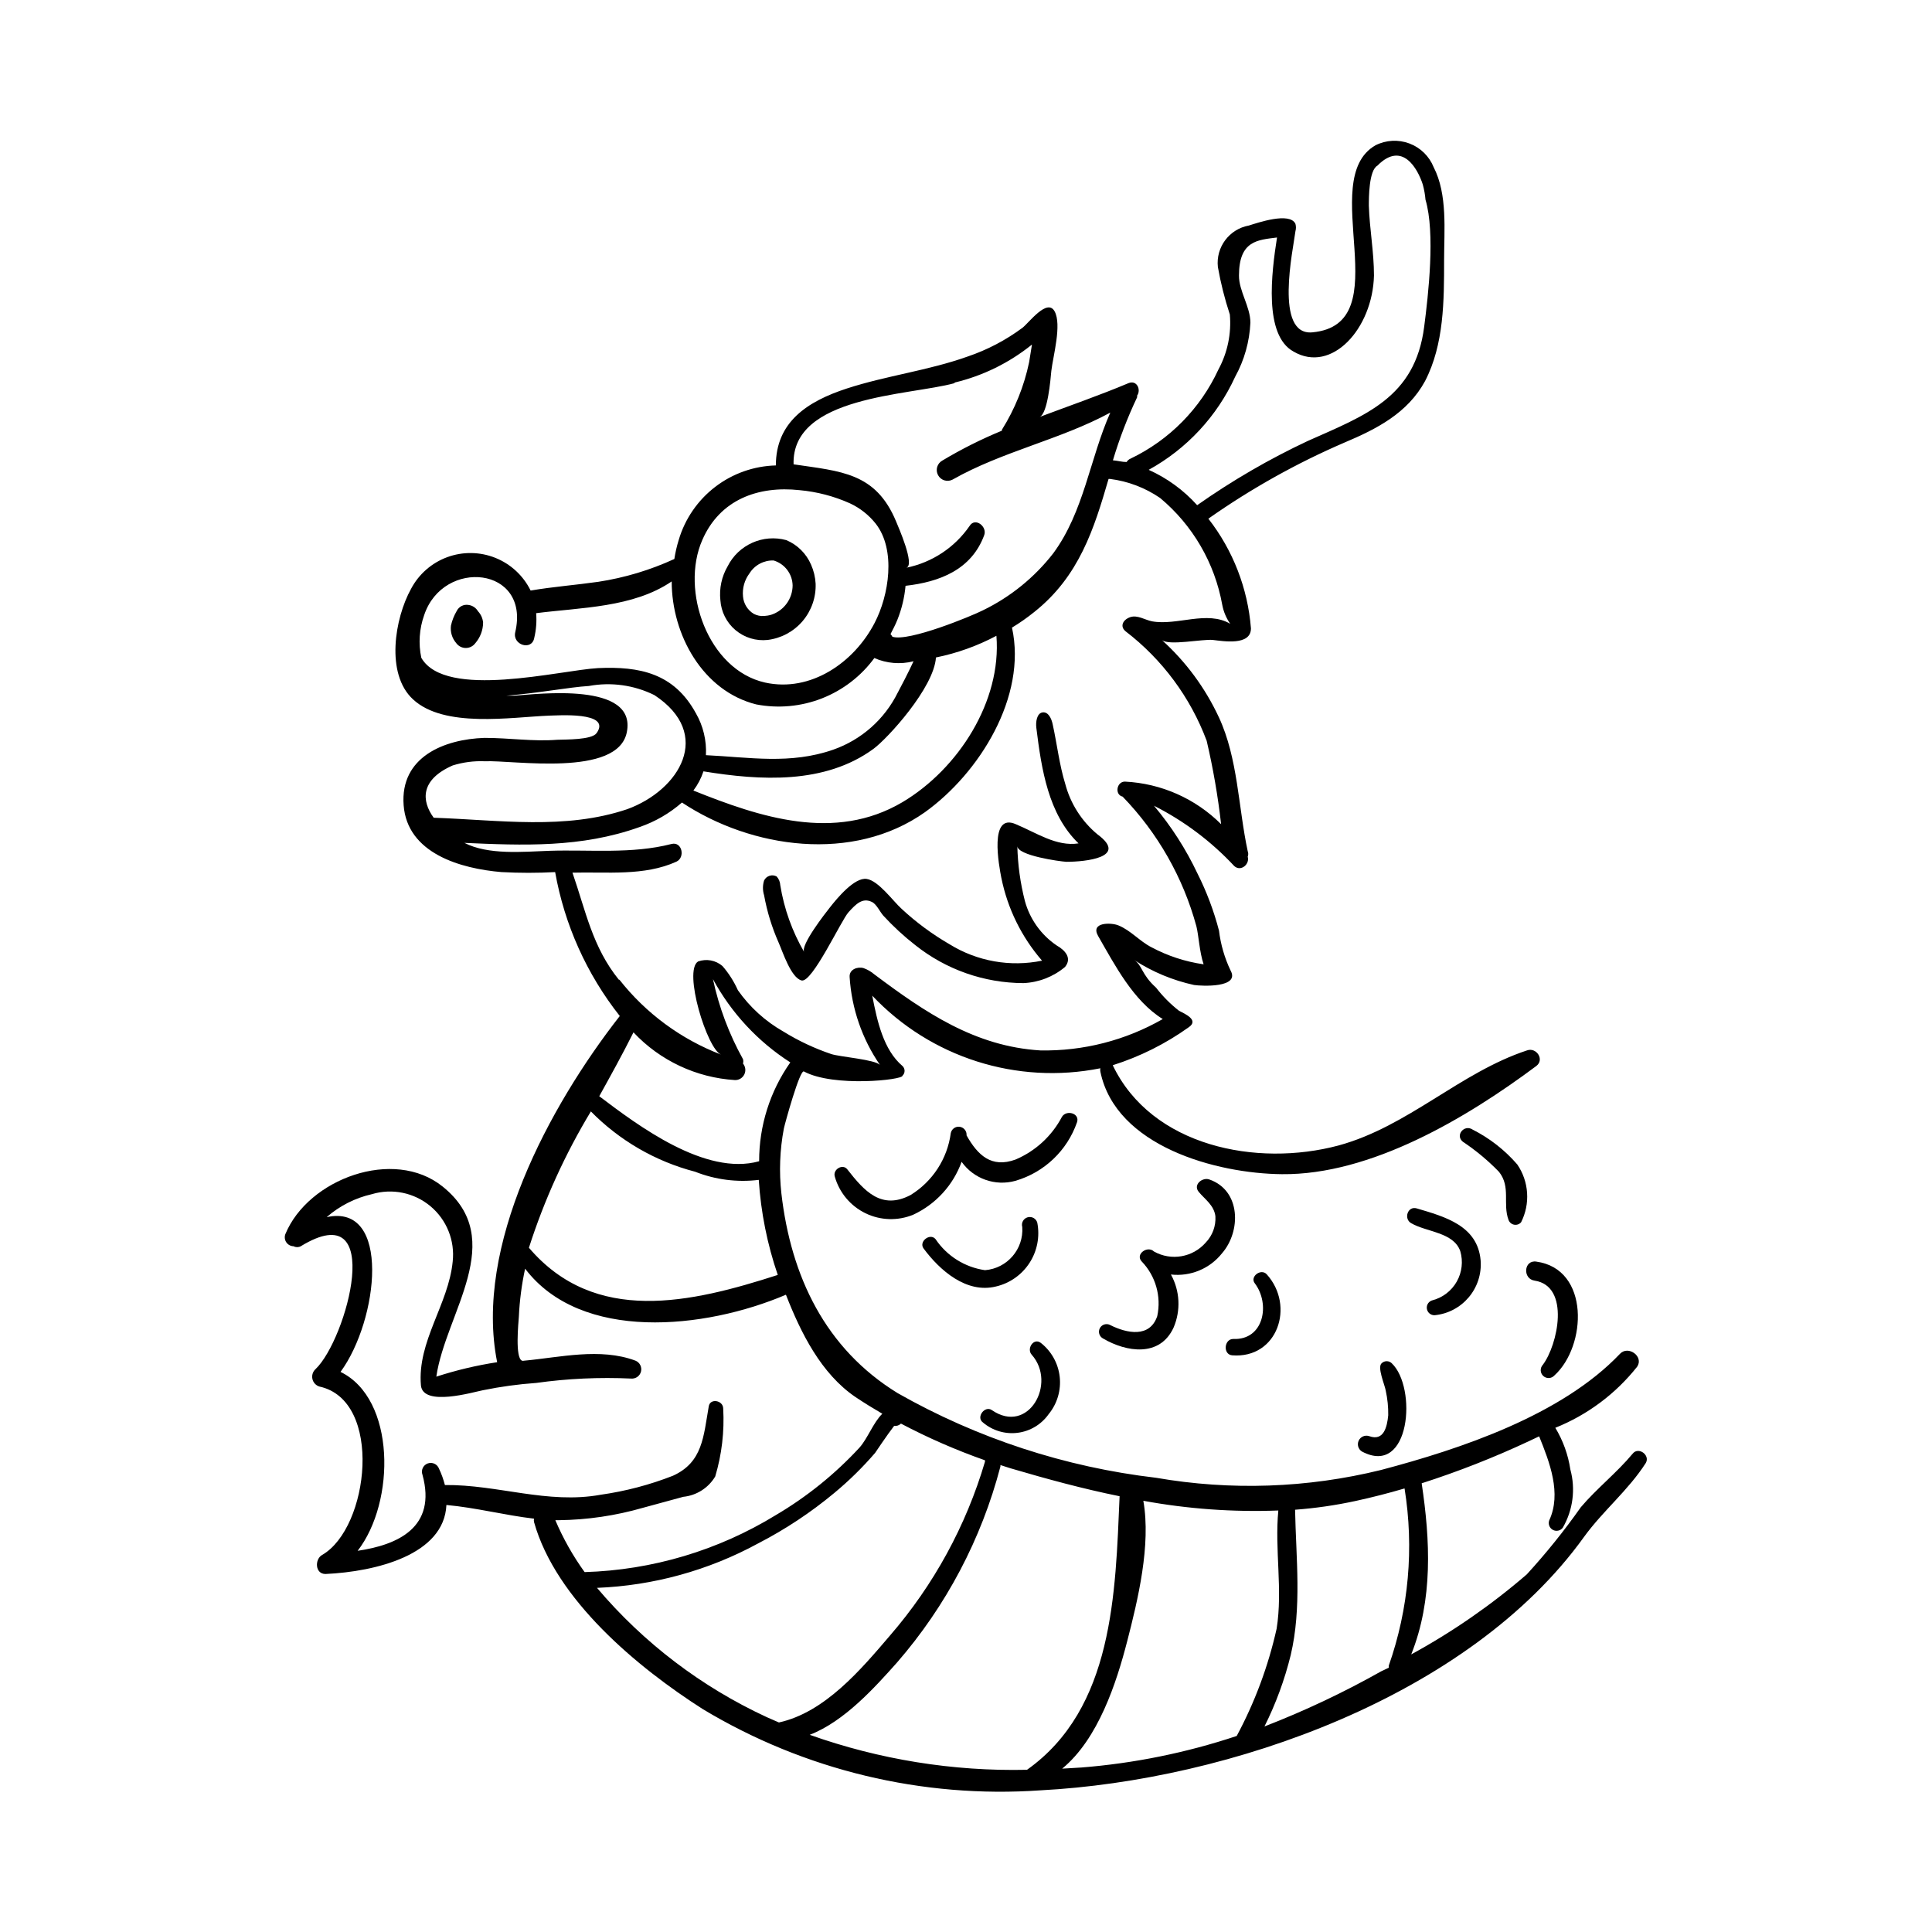 <?xml version="1.0" encoding="UTF-8"?>
<!-- Uploaded to: ICON Repo, www.svgrepo.com, Generator: ICON Repo Mixer Tools -->
<svg fill="#000000" width="800px" height="800px" version="1.1" viewBox="144 144 512 512" xmlns="http://www.w3.org/2000/svg">
 <g>
  <path d="m360.15 298.68c-0.094-1.738-0.504-3.445-1.211-5.039-1.262-2.934-3.609-5.262-6.551-6.5-6.18-1.688-12.695 1.223-15.566 6.953-1.578 2.711-2.246 5.852-1.914 8.969 0.203 3.086 1.656 5.953 4.023 7.941 2.371 1.988 5.449 2.922 8.523 2.586 3.594-0.449 6.891-2.231 9.242-4.988 2.348-2.762 3.582-6.301 3.453-9.922zm-13.652 8.566-0.004-0.004c-0.938 0.074-1.883-0.117-2.719-0.555-1.652-0.988-2.723-2.715-2.871-4.633-0.211-2.176 0.402-4.348 1.711-6.098 1.367-2.203 3.809-3.508 6.398-3.426 2.934 0.875 4.969 3.539 5.039 6.602-0.012 3.516-2.258 6.637-5.594 7.758-0.637 0.199-1.297 0.316-1.965 0.352z"/>
  <path d="m576.68 529.23c-4.18 5.039-9.473 9.168-13.754 14.207-4.383 6.227-9.164 12.168-14.309 17.785-9.426 8.137-19.695 15.246-30.629 21.211 5.793-14.508 5.039-30.23 2.769-45.344 9.68-3.109 19.156-6.828 28.363-11.137l2.769-1.309c2.769 6.852 5.996 15.113 2.672 22.27-0.344 0.957 0.059 2.019 0.949 2.512 0.891 0.488 2.008 0.258 2.629-0.547 2.719-4.676 3.445-10.25 2.016-15.469-0.586-3.902-1.938-7.652-3.981-11.031 8.527-3.422 16.016-9.016 21.715-16.223 1.762-2.719-2.418-5.691-4.586-3.375-15.469 16.273-42.168 25.191-63.328 30.781-19.512 4.801-39.805 5.504-59.602 2.066-24.09-2.82-47.375-10.445-68.469-22.422-19.195-11.789-28.312-30.984-30.832-52.949-0.637-5.727-0.418-11.52 0.656-17.18 0.25-1.211 4.281-15.922 5.34-15.113 7.91 4.231 26.301 2.215 26.098 1.109v-0.004c0.355-0.332 0.555-0.797 0.555-1.281 0-0.488-0.199-0.953-0.555-1.285-5.039-4.281-6.699-11.84-8.012-18.641 15.492 16.398 38.336 23.668 60.457 19.242-0.074 0.301-0.074 0.609 0 0.91 4.082 19.801 30.781 27.004 48.113 27.156 23.527 0.25 48.922-14.863 67.41-28.668 2.266-1.715 0-5.039-2.469-4.133-17.734 5.844-31.488 20.152-49.926 25.191-21.664 5.793-49.523 0.301-59.852-21.262 7.203-2.277 14.004-5.676 20.152-10.074 2.769-1.914-1.008-3.527-2.621-4.383-2.262-1.773-4.293-3.82-6.047-6.098-3.981-3.578-3.629-5.996-5.844-7.356 4.859 3.164 10.254 5.414 15.922 6.648 2.016 0.301 12.242 0.805 9.672-3.828-1.59-3.336-2.629-6.91-3.074-10.578-1.359-5.227-3.269-10.293-5.691-15.117-3.055-6.465-6.934-12.512-11.539-17.984 7.973 4.035 15.168 9.441 21.262 15.973 1.762 1.613 4.18-0.504 3.578-2.469 0.188-0.469 0.188-0.992 0-1.461-2.519-11.738-2.57-24.586-7.656-35.52h-0.004c-3.613-7.766-8.75-14.723-15.113-20.457 1.812 1.613 10.883-0.301 13.551 0 2.672 0.301 10.078 1.613 10.078-3.074v0.004c-0.832-10.59-4.754-20.699-11.285-29.07 11.285-7.938 23.355-14.691 36.023-20.152 8.613-3.629 16.777-7.809 21.41-16.324 5.039-9.723 5.039-21.363 5.039-32.043 0-7.91 0.957-17.383-2.769-24.637-1.172-2.902-3.508-5.18-6.438-6.281s-6.188-0.922-8.98 0.488c-15.871 9.117 6.602 47.457-16.777 49.574-10.078 0.855-5.039-21.965-4.434-26.801 0.18-0.645 0.18-1.324 0-1.965-1.512-3.223-10.078-0.25-12.344 0.453-5.191 0.945-8.773 5.734-8.211 10.98 0.754 4.269 1.816 8.48 3.172 12.598 0.441 5.043-0.609 10.105-3.019 14.559-4.769 10.348-13 18.707-23.277 23.629-0.445 0.176-0.816 0.496-1.059 0.906-1.211 0-2.367-0.352-3.629-0.453 1.703-5.715 3.844-11.289 6.398-16.676 0.047-0.148 0.047-0.305 0-0.453 1.109-1.512 0-4.231-2.266-3.324-7.656 3.223-15.668 5.996-23.578 8.969 2.168-0.805 2.922-10.078 3.125-12.242 0.453-3.879 2.82-12.242 0.855-15.77-1.965-3.527-6.801 3.074-8.516 4.383-4.41 3.277-9.305 5.844-14.508 7.606-10.43 3.727-21.461 5.039-31.992 8.465-10.531 3.426-18.844 8.918-18.844 20.402-5.828 0.148-11.461 2.137-16.086 5.688-4.625 3.547-8.008 8.473-9.66 14.062-0.508 1.648-0.895 3.332-1.156 5.039-6.402 2.945-13.188 4.981-20.152 6.047-5.996 0.855-11.992 1.309-17.938 2.316-1.938-3.945-5.269-7.031-9.348-8.664-4.082-1.633-8.621-1.699-12.746-0.184-4.125 1.516-7.543 4.508-9.594 8.395-4.332 7.809-6.801 22.52 0.504 29.27 8.262 7.707 25.996 4.734 36.074 4.332 1.863 0 16.727-1.211 12.594 4.637-1.309 1.812-8.062 1.664-10.43 1.762-6.449 0.508-12.594-0.5-19.297-0.5-10.68 0.352-22.371 5.039-21.41 17.836 0.957 12.797 15.113 16.828 25.996 17.734v-0.004c4.715 0.254 9.441 0.254 14.156 0 2.473 13.934 8.355 27.035 17.129 38.141-18.742 23.98-38.641 61.012-32.496 91.742-5.469 0.84-10.859 2.121-16.121 3.828 2.418-16.828 19.195-36.324 1.664-50.383-12.949-10.43-35.621-2.016-41.664 12.594l-0.004 0.004c-0.277 0.723-0.188 1.535 0.242 2.18 0.434 0.641 1.152 1.031 1.926 1.047 0.598 0.32 1.316 0.32 1.914 0 22.723-13.906 12.191 24.738 3.879 32.598v-0.004c-0.707 0.664-1.008 1.652-0.789 2.598s0.922 1.703 1.848 1.988c16.977 3.68 13.199 37.484 0.707 44.637-1.965 1.109-1.914 5.039 0.906 5.039 13.25-0.605 31.438-5.039 32.043-18.289 7.809 0.707 15.469 2.719 23.227 3.629h-0.004c-0.074 0.297-0.074 0.609 0 0.906 5.793 20.605 27.457 38.543 44.738 49.574 26.91 16.188 58.152 23.695 89.477 21.512 50.027-2.621 113.66-24.887 144.04-67.156 5.039-6.953 11.738-12.344 16.375-19.598 1.211-2.117-1.965-4.383-3.477-2.469zm-231.5-77.488c-14.258 3.981-32.043-9.422-42.371-17.23 3.074-5.543 6.195-11.184 9.07-16.93v0.004c7.027 7.488 16.652 12.012 26.902 12.645 1.051 0.027 2.016-0.562 2.473-1.508 0.457-0.945 0.316-2.07-0.355-2.875 0.117-0.379 0.117-0.781 0-1.16-3.688-6.637-6.371-13.785-7.961-21.207 4.863 8.965 11.918 16.559 20.504 22.066-5.394 7.668-8.281 16.82-8.262 26.195zm126.16-207.92c2.422-4.394 3.801-9.293 4.027-14.309 0-4.231-3.074-8.414-3.023-12.496 0-9.32 5.039-9.422 10.078-10.078-1.461 9.32-3.578 25.895 4.383 30.23 10.078 5.894 20.957-6.047 21.312-20.152 0-6.246-1.16-12.293-1.359-18.488 0-2.168 0-9.371 2.266-10.629 6.551-6.648 10.68 0.754 12.043 5.039h-0.004c0.359 1.301 0.594 2.633 0.707 3.981 2.621 8.816 0.754 25.191-0.352 33.703-2.418 18.793-15.566 23.426-30.832 30.23h-0.004c-10.25 4.809-20.062 10.508-29.32 17.027-3.586-3.984-7.961-7.176-12.848-9.371 10.098-5.551 18.133-14.207 22.926-24.688zm-74.363 1.562c7.5-1.789 14.504-5.234 20.504-10.074l-0.754 4.684c-1.324 6.34-3.766 12.398-7.207 17.887-0.012 0.082-0.012 0.168 0 0.25-5.445 2.242-10.715 4.887-15.77 7.91-1.391 0.75-1.91 2.488-1.156 3.879 0.75 1.391 2.488 1.91 3.879 1.16 13.148-7.457 28.566-10.578 41.766-17.734-5.441 12.242-6.953 26.199-15.113 37.281-4.973 6.402-11.352 11.574-18.645 15.113-2.973 1.512-19.699 8.414-23.98 7.004-0.137-0.254-0.309-0.492-0.504-0.703 0.656-1.258 1.309-2.519 1.812-3.777l0.004-0.004c1.152-2.883 1.883-5.922 2.164-9.016 8.969-1.008 17.48-4.231 20.859-13.453 0.805-2.266-2.418-4.785-3.879-2.418-3.945 5.727-9.961 9.699-16.777 11.082 2.418-0.656-2.215-11.035-2.719-12.293-5.391-12.949-14.609-13.25-27.156-15.113-0.555-18.188 30.578-18.188 42.672-21.512zm-66.555 103.03c15.113 2.469 32.145 3.477 45.039-5.945 3.727-2.719 16.07-16.223 16.574-24.234h0.004c5.59-1.133 10.984-3.066 16.02-5.742 1.41 17.332-10.078 35.266-24.887 44.082-17.984 10.629-37.836 3.981-55.418-3.074 1.164-1.535 2.066-3.254 2.668-5.086zm38.793-71.039c2.676 1.238 5.019 3.086 6.852 5.391 5.441 6.953 3.527 19.043-0.301 26.348-5.441 10.48-16.93 18.438-29.02 15.77-15.113-3.375-22.52-24.383-16.625-37.785 4.637-10.68 14.762-14.41 25.797-13.199h-0.004c4.598 0.418 9.09 1.594 13.301 3.477zm-113.56 40.961c-0.801-3.777-0.539-7.699 0.758-11.336 5.039-15.113 28.215-12.898 24.133 4.535-0.805 3.375 4.383 5.039 5.039 1.512l-0.004-0.004c0.512-2.141 0.68-4.352 0.504-6.547 11.84-1.512 25.746-1.461 35.922-8.414 0 14.156 8.262 29.07 22.418 32.598h0.004c5.844 1.121 11.883 0.562 17.422-1.613 5.539-2.18 10.348-5.883 13.863-10.68 3.266 1.438 6.922 1.742 10.379 0.855-1.258 2.769-3.629 7.305-4.18 8.312h-0.004c-3.5 7.074-9.629 12.5-17.078 15.113-11.387 3.981-22.219 2.016-33.754 1.461 0.203-3.891-0.723-7.758-2.672-11.133-5.793-10.578-14.863-12.445-25.945-11.941-10.027 0.555-40.355 8.414-46.805-2.719zm3.277 42.371c-3.273-4.484-3.578-10.078 5.039-13.855h-0.004c2.754-0.855 5.637-1.23 8.516-1.109 7.457-0.352 35.266 4.332 37.633-7.707 2.672-13.453-23.68-10.078-29.875-9.672h-2.117c8.465-0.656 16.777-2.266 21.914-2.57h0.004c5.902-1.094 12-0.246 17.383 2.418 15.719 10.328 6.648 25.191-7.203 30.23-16.426 5.539-33.859 2.867-51.289 2.266zm49.07 42.926c-7.004-8.668-8.766-18.191-12.293-28.367 9.07-0.25 19.043 0.957 27.559-2.922 2.367-1.109 1.512-5.391-1.309-4.684-10.531 2.719-21.613 1.461-32.395 1.812-7.004 0.25-16.172 1.16-22.52-2.117h-0.301c15.871 0.707 31.285 1.359 46.754-4.18h-0.004c4.129-1.418 7.945-3.625 11.234-6.5 18.488 12.242 45.344 16.02 64.387 2.57 14.41-10.328 27.105-30.633 23.074-48.918v-0.004c2.055-1.242 4.023-2.625 5.894-4.133 11.941-9.473 15.871-22.117 19.699-35.266h0.402c4.754 0.605 9.297 2.332 13.25 5.039 8.648 7.207 14.48 17.234 16.473 28.312 0.34 1.812 1.062 3.531 2.117 5.039-6.098-3.629-14.156 0.555-20.707-0.656-1.863-0.352-3.879-1.762-5.793-1.109-1.914 0.656-2.82 2.418-1.258 3.727v0.004c9.746 7.465 17.203 17.52 21.512 29.02 1.707 7.293 2.984 14.676 3.828 22.117-6.801-6.793-15.891-10.816-25.492-11.285-2.215 0-2.769 3.477-0.605 3.981 9.309 9.625 16.031 21.441 19.547 34.359 0.605 2.367 0.805 6.801 1.914 10.078h0.004c-4.852-0.691-9.539-2.227-13.855-4.535-3.074-1.562-5.492-4.484-8.766-5.793-1.863-0.754-7.457-0.906-5.34 2.82 4.434 7.707 9.32 17.18 17.129 22.016-9.867 5.656-21.078 8.527-32.445 8.312-17.332-1.059-30.531-10.078-43.984-20.152-0.848-0.727-1.82-1.289-2.871-1.664-1.613-0.453-3.828 0.352-3.68 2.367v0.004c0.527 8.359 3.312 16.422 8.062 23.324-1.16-1.461-10.73-2.168-12.949-2.922-4.426-1.496-8.668-3.488-12.645-5.945-4.797-2.719-8.926-6.469-12.09-10.98-1.039-2.324-2.414-4.481-4.082-6.398-1.777-1.531-4.238-1.992-6.449-1.211-4.031 2.418 2.418 23.328 6.098 24.688-10.613-4.066-19.926-10.922-26.957-19.852zm-7.508 34.812v-0.004c7.606 7.777 17.184 13.332 27.711 16.074 5.356 2.121 11.156 2.867 16.875 2.164 0.555 8.586 2.25 17.055 5.039 25.191-22.973 7.406-48.418 13.352-65.949-7.203 4.062-12.676 9.59-24.836 16.477-36.227zm-9.32 108.42h0.957c7.519-0.09 14.992-1.191 22.219-3.273l10.73-2.922c3.516-0.355 6.66-2.356 8.465-5.394 1.738-5.828 2.453-11.91 2.113-17.984 0-2.215-3.477-2.82-3.828-0.605-1.41 8.062-1.613 14.812-9.473 18.391h0.004c-6.164 2.418-12.59 4.109-19.148 5.039-14.105 2.57-27.305-2.719-41.312-2.57h0.004c-0.383-1.492-0.902-2.941-1.562-4.332-0.445-1.211-1.789-1.832-3-1.387-1.211 0.445-1.828 1.789-1.383 2.996 3.828 14.008-6.602 18.59-17.18 20.152 10.078-13 10.078-40.305-4.535-47.41 10.078-13.754 13.504-44.789-3.68-41.012v0.004c3.43-2.996 7.551-5.09 11.992-6.094 5.379-1.609 11.203-0.41 15.512 3.188 4.309 3.598 6.523 9.117 5.898 14.695-1.109 11.336-9.422 21.109-8.414 32.797 0.555 5.742 13.906 1.762 16.523 1.258l0.004 0.004c4.621-0.941 9.301-1.582 14.004-1.914 8.344-1.164 16.777-1.551 25.191-1.16 1.211 0.102 2.312-0.695 2.598-1.871 0.289-1.18-0.32-2.394-1.438-2.863-9.371-3.527-20.152-0.855-29.574 0-0.164 0.051-0.34 0.051-0.504 0-1.914-0.707-0.957-10.078-0.855-11.637 0.199-4.289 0.754-8.555 1.66-12.75 14.812 19.496 47.609 16.07 69.121 6.902 3.93 10.078 9.32 20.957 18.488 27.156 2.266 1.512 4.637 2.973 7.055 4.383-2.418 2.367-3.879 6.551-6.047 8.969h0.004c-6.477 7.016-13.945 13.039-22.168 17.887-15.289 9.371-32.758 14.582-50.684 15.113-3.09-4.281-5.691-8.895-7.758-13.754zm59.246 53.605-3.223-1.41c-17.312-8.008-32.668-19.699-44.988-34.262 14.957-0.59 29.578-4.625 42.723-11.789 7.18-3.703 13.938-8.18 20.152-13.348 3.902-3.234 7.527-6.789 10.832-10.633 0 0 3.375-5.039 5.039-7.152h-0.004c0.668 0.082 1.332-0.141 1.816-0.605 7.172 3.781 14.617 7.031 22.266 9.723-0.023 0.117-0.023 0.238 0 0.352-5.008 16.992-13.598 32.711-25.188 46.102-7.66 8.965-17.23 20.352-29.426 23.023zm65.746 12.543h0.004c-19.602 0.438-39.113-2.703-57.586-9.27 9.168-3.527 17.332-12.645 23.125-19.145 13.012-14.973 22.391-32.75 27.406-51.941 0.023-0.133 0.023-0.27 0-0.402l2.672 0.855c9.574 2.82 19.195 5.441 28.918 7.406-1.109 25.742-1.613 56.223-24.535 72.496zm14.359-0.605-5.039 0.301c9.574-7.859 14.41-22.824 17.23-33.754 2.82-10.934 6.348-25.492 4.281-37.23h0.004c11.793 2.164 23.789 3.027 35.77 2.57-1.008 10.43 1.211 20.957-0.453 31.336-2.215 9.91-5.773 19.473-10.578 28.418-13.348 4.445-27.188 7.254-41.211 8.363zm79.504-25.492c-9.949 5.606-20.285 10.488-30.934 14.613 3.012-6.019 5.344-12.359 6.953-18.895 2.973-12.594 1.41-25.695 1.16-38.543l-0.004 0.004c5.387-0.402 10.742-1.176 16.023-2.32 4.332-0.941 8.664-2.047 13-3.324h-0.004c2.543 15.754 1.105 31.898-4.18 46.957v0.555z"/>
  <path d="m429.42 441.41c0.805-2.367-2.769-3.375-3.981-1.461-2.668 5.086-7.012 9.09-12.293 11.336-6.449 2.367-10.078-1.211-13-6.398 0.098-1.117-0.695-2.113-1.805-2.277-1.109-0.16-2.152 0.574-2.375 1.676-0.902 6.805-4.828 12.836-10.68 16.422-7.707 4.031-12.242-1.059-16.727-6.801-1.211-1.613-3.93 0-3.324 1.914h-0.004c1.203 4.25 4.168 7.785 8.145 9.711 3.973 1.926 8.582 2.059 12.664 0.367 5.961-2.781 10.566-7.82 12.797-14.008 3.215 4.519 8.918 6.531 14.258 5.039 7.633-2.223 13.719-8.008 16.324-15.52z"/>
  <path d="m418.89 468.01c-0.32-1.098-1.469-1.73-2.57-1.41-1.098 0.32-1.73 1.473-1.41 2.57 0.406 5.875-4 10.98-9.875 11.438-5.328-0.762-10.09-3.746-13.098-8.215-1.461-1.762-4.535 0.656-3.176 2.469 4.281 5.793 11.336 11.992 19.145 10.078h0.004c3.668-0.844 6.863-3.086 8.914-6.242 2.051-3.16 2.789-6.992 2.066-10.688z"/>
  <path d="m467.86 476.12c5.039-5.793 5.039-16.625-3.375-19.547-1.812-0.656-4.383 1.359-2.82 3.273 1.562 1.914 4.082 3.527 4.434 6.5h-0.004c0.156 2.574-0.777 5.094-2.57 6.953-3.43 3.93-9.148 4.918-13.703 2.367-1.715-1.664-5.039 0.707-3.273 2.621v-0.004c3.711 3.848 5.258 9.289 4.133 14.512-1.965 5.793-8.012 4.586-12.445 2.367-0.973-0.543-2.203-0.191-2.746 0.781-0.543 0.973-0.191 2.203 0.781 2.746 6.246 3.68 15.113 5.039 18.742-2.871 1.945-4.543 1.684-9.73-0.707-14.059 5.191 0.586 10.312-1.547 13.555-5.641z"/>
  <path d="m479.7 481.71c-1.512-1.664-4.535 0.605-3.176 2.367 4.18 5.492 2.418 15.113-5.691 14.762-2.469 0-2.769 4.133-0.301 4.332 12.039 0.961 16.723-13.098 9.168-21.461z"/>
  <path d="m419.8 499.86c-1.914-1.41-3.828 1.613-2.367 3.176 6.699 7.559-0.906 21.312-10.578 14.66-1.863-1.309-4.281 1.914-2.367 3.273h-0.004c2.547 2.164 5.891 3.16 9.207 2.738s6.305-2.223 8.227-4.957c2.262-2.769 3.312-6.336 2.914-9.891-0.398-3.555-2.211-6.801-5.031-9z"/>
  <path d="m512.8 505.25c-0.734-0.691-1.883-0.691-2.617 0-1.309 1.008 0.805 5.742 1.059 7.305h-0.004c0.469 2.133 0.688 4.312 0.656 6.496-0.301 3.074-1.16 6.953-5.039 5.543-1.094-0.375-2.297 0.137-2.785 1.184-0.492 1.047-0.117 2.297 0.871 2.898 12.848 6.801 14.66-17.027 7.859-23.426z"/>
  <path d="m536.38 477.99c-0.805-9.168-9.422-11.539-16.93-13.754-2.418-0.707-3.527 2.769-1.461 3.93 4.082 2.367 11.238 2.367 13 7.406 0.789 2.691 0.457 5.59-0.918 8.035-1.375 2.445-3.676 4.234-6.387 4.961-1.012 0.23-1.688 1.191-1.555 2.219 0.129 1.031 1.02 1.793 2.059 1.762 7.356-0.719 12.777-7.191 12.191-14.559z"/>
  <path d="m546.1 452.6c-3.32-3.836-7.359-6.988-11.887-9.273-2.168-1.41-4.637 1.512-2.57 3.223v0.004c3.484 2.32 6.707 5.004 9.621 8.012 3.176 4.031 0.906 8.414 2.519 12.746 0.242 0.648 0.809 1.125 1.492 1.246 0.68 0.125 1.379-0.117 1.832-0.645 1.215-2.41 1.766-5.102 1.586-7.793-0.176-2.695-1.07-5.289-2.594-7.519z"/>
  <path d="m551.14 478.34c-3.324-0.504-3.68 4.586-0.453 5.039 9.523 1.461 6.144 17.078 2.168 22.32-0.375 0.406-0.57 0.945-0.547 1.5 0.023 0.551 0.266 1.07 0.672 1.445 0.848 0.781 2.168 0.723 2.945-0.125 8.566-7.758 9.473-28.215-4.785-30.18z"/>
  <path d="m426.25 400.25c1.914-2.367 0-4.434-2.215-5.691-4.113-2.789-7.098-6.949-8.414-11.738-1.227-4.777-1.902-9.68-2.016-14.613 0 2.519 11.184 4.082 13 4.18 5.039 0 16.523-1.16 8.262-7.254v0.004c-4.188-3.465-7.18-8.152-8.566-13.402-1.562-5.039-2.168-10.531-3.324-15.77-0.301-1.512-1.16-3.375-2.672-3.176-1.512 0.203-1.863 2.469-1.664 4.082 1.359 10.984 3.176 22.922 11.184 30.633-5.844 0.906-11.184-2.82-16.523-5.039-7.305-3.324-4.535 11.082-3.93 14.207h0.004c1.641 8.113 5.356 15.664 10.781 21.914-8.418 1.73-17.176 0.18-24.488-4.332-4.566-2.641-8.824-5.781-12.695-9.371-2.316-2.066-6.144-7.508-9.32-7.961-3.176-0.453-7.758 5.039-9.723 7.559-1.16 1.461-7.91 10.078-6.801 11.84-3.188-5.473-5.34-11.484-6.348-17.734-0.043-0.859-0.383-1.68-0.957-2.316-0.578-0.316-1.262-0.379-1.891-0.18-0.625 0.199-1.145 0.645-1.438 1.238-0.402 1.277-0.402 2.648 0 3.93 0.777 4.301 2.062 8.496 3.832 12.492 1.059 2.367 3.273 9.371 6.098 10.078 2.82 0.707 10.48-15.922 12.445-18.086 1.965-2.168 3.68-3.93 6.195-2.719 1.258 0.605 2.117 2.621 3.023 3.629l-0.004-0.004c2.602 2.832 5.43 5.445 8.465 7.809 8.148 6.492 18.25 10.043 28.668 10.074 4.047-0.172 7.926-1.676 11.031-4.281z"/>
  <path d="m272.03 309.01c-0.102-1.133-0.578-2.199-1.359-3.023-0.527-0.902-1.438-1.516-2.469-1.664-1.301-0.242-2.606 0.418-3.176 1.613-0.699 1.188-1.211 2.481-1.512 3.828-0.23 1.691 0.285 3.402 1.41 4.688 0.59 0.801 1.523 1.273 2.519 1.273 0.996 0 1.93-0.473 2.519-1.273 1.309-1.516 2.043-3.441 2.066-5.441z"/>
 </g>
</svg>